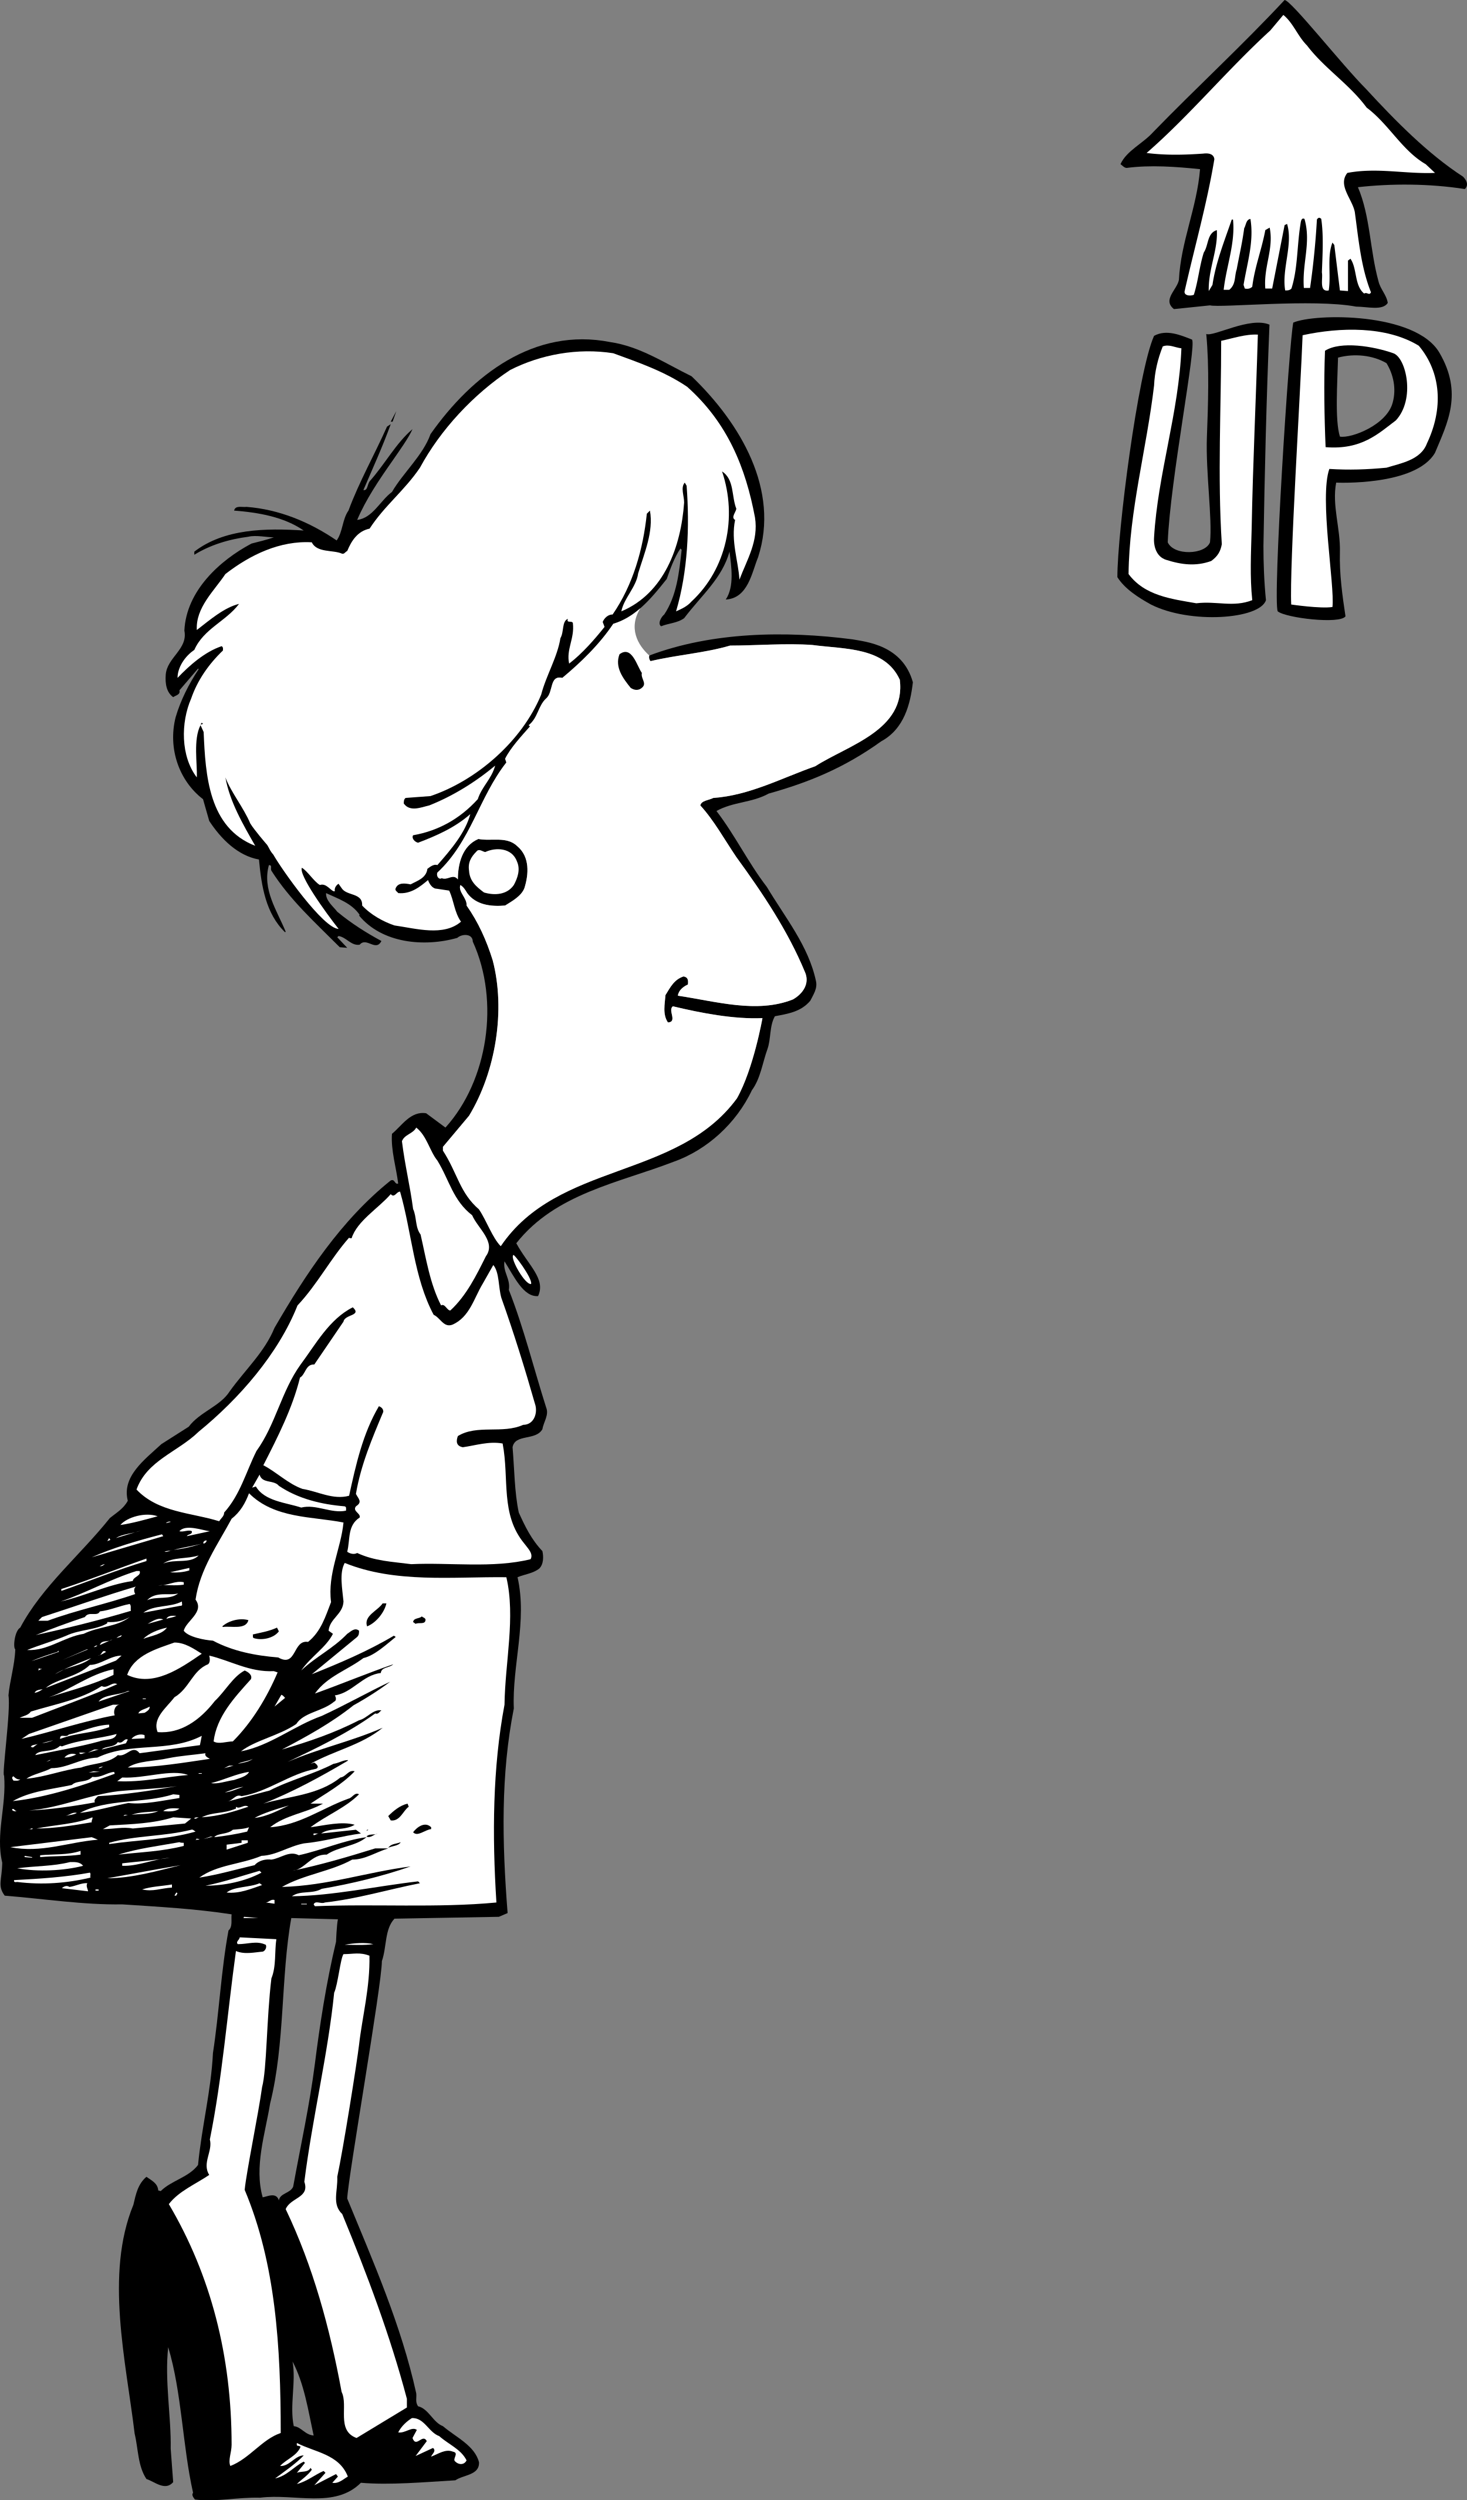 <svg xmlns="http://www.w3.org/2000/svg" width="236.008" height="402.012"><rect width="100%" height="100%" fill="#808080" stroke="none"/><path d="M146.862 109.7c-.402 3.5-1.402 7.5-5.101 9.5-6.032 4.331-11.7 6.6-18.098 8.398-2.703 1.5-5.703 1.3-8.402 2.8 3 3.903 5.101 8.301 8.101 12.2 3 5 6.7 9.5 7.899 15.101.3 1.2-.399 2.2-.899 3.2-1.5 1.8-3.601 2.101-5.7 2.5-.901 1.601-.6 3.601-1.202 5.3-.797 2.2-1.098 4.7-2.5 6.602-2.5 5.297-7.2 9.597-12.598 11.5-8.8 3.398-19 5.097-25.3 13.097 1.874 3.489 4.812 5.739 3.5 8.5-2.376.176-3.876-3.199-5.4-5.597-.3 1.699 1 2.797.7 4.597 2.399 6.102 4 12.602 6 18.903.5 1.199-.402 2.297-.601 3.5-1.098 1.898-4.399.699-4.801 2.898.3 3.5.3 7.2 1 10.5 1 2.2 2 4.301 3.8 6.2.2.902.2 2.101-.5 2.8-1 .801-2.3.899-3.5 1.399 1.602 7-.898 14.3-.597 21.101-2.102 10.602-1.902 21.399-1 32.899l-1.402.601-16.801.301c-1.598 1.7-1.223 4.523-2.024 6.824 0 3.801-5.476 34.977-5.574 38.176 4.2 10.2 8.7 20.398 11.098 31.3.101.7-.2 1.4.3 2.098 1.7.403 2.403 2.602 4 3.2 2.102 1.8 5.102 3.101 5.801 5.8.102 2.102-2.5 2-3.8 2.903-5 .297-10.598.797-15.2.398-4.199 4.2-10.601 1.7-16.199 2.399-3.601-.098-6.902.703-10.5.3-.2-.3-.601-.699-.3-1.097-1.7-7.5-1.801-16.102-4-23.403-.602 5.301.5 11.301.398 16.301l.402 5.399c-1.3 1.5-3-.098-4.3-.5-1.4-2.098-1.301-4.797-1.9-7.297-1.401-11.703-4.8-25.602-.202-36.801.402-1.7.703-3.3 2.101-4.5.801.598 1.801 1 1.899 2.2l.402.1c1.7-1.702 4.5-2.202 6-4.202.598-6.2 2.098-11.899 2.399-18 1-6.5 1.3-13.2 2.5-19.7.699-.597.402-1.699.5-2.597-5.899-.903-11.598-1.203-17.598-1.602-6.203.102-12.602-.898-18.902-1.398-1.2-1.602-.45-2.477-.399-5.301-1.101-4.602.7-9.102.3-14-.401 0 1.099-10.5.7-12.902.2-2.297 1-4.797 1.098-7.399-.399-.3-.098-3 .8-3.5 3.5-6.601 9.7-11.699 14.403-17.601 1.098-.899 2.2-1.5 2.898-2.797-1-3.903 2.7-6.602 5.399-9.102l4.402-2.8c1.8-2.399 5.098-3.301 6.598-5.7 2.601-3.601 5.601-6.3 7.203-10.199 5-8.602 10.7-17.3 18.7-23.7.698-.3.597.7 1.198.5-.3-2.5-1.199-5.402-1-8 1.602-1.3 3-3.702 5.5-3.3l3.102 2.3c6.797-7.5 8.797-20.3 4.398-29.902 0-1.3-1.699-1.3-2.5-.597-5.3 1.5-12.101.898-15.8-3.602l.101-.101c-1.3-1.899-3.5-2.598-5.402-3.5-.098 1.203 1.203 2.203 1.8 3 2.301 1.902 4.7 3.402 7.102 4.703-.902 1.797-2.402-.703-3.5.597-1.402.2-2.101-1.199-3.402-1.398l-.2.2 1.602 1.698-1.2-.097c-4.1-4.102-8-7.602-11-12.301-.202-.402.2-.902-.401-.902-1.098 3.902 1.3 7.3 2.699 10.703l-.098.097c-3.101-3-3.8-7.398-4.2-11.699-3.401-.601-6.1-3.3-8-6.199l-1-3.5c-3.8-2.902-5.702-8.102-4.401-13.2.8-2.702 2.101-5.3 3.699-7.702l-.098-.098-3 3.5c.2.7-.602.8-1 1.098-1.102-.797-1.3-2.2-1.2-3.598.2-2.8 3.598-4.102 3-7.102.298-6.398 5.7-11.3 10.798-14 1.203-.3 2.402-.597 3.601-1-1.101 0-2.898-.398-4.101-.097-3.098.398-6.098 1.297-8.7 2.898v-.5c4.801-3.7 11.5-3.8 17.602-3.398-3.2-2.203-7.3-2.903-11.2-3.203.2-.899 1.298-.5 2-.598 5.2.398 10.098 2.398 14.5 5.398 1-1.398.9-3.398 1.9-4.8 1.698-4.598 4.198-9 6.198-13.5l.602-.399c-1.3 3.602-2.902 7.102-4.402 10.602.703.097.601-.801 1-1.403 2.5-2.8 4.203-6.097 6.902-8.398-.601 1.398-2.2 3.598-3.3 5.2-2.102 3-4.2 6.1-5.602 9.398 2.5-.297 3.703-3.098 5.601-4.5 1.801-3.098 5-5.899 6.2-9.297C75.96 60.3 85.96 52.598 98.163 55c4.797.7 8.797 3.398 13.098 5.5 7.902 7.598 14.199 18.3 10.699 29.098-1 2.402-1.598 6.601-5.2 6.8 1.403-2.097.903-5.3.602-7.699-1.2 4.301-4.5 7-7.3 10.7-1.102.8-2.5.8-3.7 1.3-.601-.398 0-1.5.5-1.898 2-3 2.399-6.703 2.8-10.403l-.202-.199c-1 1.5-1.598 3.2-2.2 4.899-1.32 1.652-2.671 3.336-4.238 4.699-1.277 1.11-2.699 2.008-4.36 2.504-2.202 3.297-5.202 6.199-8.202 8.699-2.098-.5-1.399 2.3-2.598 3.3-1.3 1.2-1.3 3.098-2.8 4.298l.199.203c-1.399 1.597-3.098 3.398-4 5.199l.199.598c-4.399 5.601-5.7 12.703-11.098 17.703-.2.5.2 1.199.7.898 1 .399 1.8-.8 2.6.2 0-2.5.7-5.399 3.298-6.5 2.101.402 4.601-.5 6.3 1.199 2 1.703 1.801 4.5 1.102 6.703-.5 1.297-2 2.097-3.101 2.797-2.301.203-4.7-.098-6.098-2-.3-.5-.602-1-1.102-1.297-.398 1.097 1.102 2.097 1 3.297 1.899 2.703 3.2 5.601 4.2 8.8 2.101 8 .5 17.903-3.801 25l-4.2 5V185c2.383 3.7 2.684 6.75 5.801 9.45 1.22 1.8 2.168 4.581 3.5 5.917 9.2-13.601 28.399-10.668 38-23.77 2.668-4.73 4.102-12.898 4.102-12.898-4.602.2-9.8-.8-14.402-1.898-.899.597.8 2.5-.801 2.597-.899-1.3-.5-3-.399-4.398.801-1.3 1.399-2.5 2.899-3 .703.098.8.598.703 1.3-1.602.731-1.602 1.798-1.602 1.798 6.102.902 12.7 2.902 18.5.601 1.602-.898 2.801-2.601 1.899-4.5-2.7-6.5-6.7-12.5-11-18.398-1.899-2.801-3.598-5.903-5.797-8.301.2-.8 1.297-.8 2.098-1.2 5.8-.402 11-3.202 16.402-5.1 5.297-3.4 14.598-5.802 13.598-13.9-2.399-5.3-8.899-4.902-14.098-5.6-4.203-.302-9.102.1-13.203.1-4.098 1.2-8.598 1.5-12.797 2.5-.203-.202-.3-.6-.203-.902 10.101-3.8 21.902-4 32.703-2.597 2.148.398 8.023.898 9.7 6.898zm-100 198.698c-1.7 9.5-1 20.2-3.402 29.801-.797 4.899-2.598 10.2-1.2 15.102.7-.102 2.2-.903 2.602.5.2-1.203 1.8-1.102 2.3-2.203 1.2-6.598 2.645-13.086 3.5-19.797.774-6.102 1.798-12.903 3.4-19.602 0 0 .1-2.699.3-3.601zm.2 71.301c.6 3.2-.5 7.102.199 10.399 1.199.101 1.8 1.402 3.199 1.5-.899-4.098-1.5-8.297-3.399-11.899M219.76 14.3c4.7 5.098 9.903 10.4 15.602 14.098.5.5 1 1.301.3 2-5.702-.898-11.901-.898-17.202-.3 2 4.703 1.902 10 3.3 15.101.301 1.301 1.301 2.2 1.5 3.5-.8 1.301-3.3.602-5.097.602-6.902-1.301-21.77.23-23.5-.203l-5.8.601c-1.903-1.5.5-3.101.8-4.699.297-6.102 2.898-11.602 3.398-17.8-3.898-.4-8-.7-11.8-.2-.399 0-.7-.402-1-.602 1-2.199 3.601-3.3 5.3-5.199C192.46 14.098 199.96 7.2 206.663 0c1.098.098 9.2 10.398 13.098 14.3"/><path fill="#fff" d="M210.26 7.3c2.801 3.7 6.801 6.2 9.602 10 3.598 2.7 5.7 6.9 9.5 9.098l1.5 1.403c-4.8.199-9.3-.903-14.101 0-1.598 2 .8 4.199 1.199 6.297.601 4.402 1 8.902 2.601 12.902-.3.598-.601-.102-1.101.2-1.598-1.302-1.098-4-2.2-5.602l-.398.3v4.903l-1.3-.102-.9-7.3-.3-.399c-.902 2.3-.2 5.2-.601 7.7-1.598.3-.899-1.9-1.098-2.9.098-2.8.297-5.902-.102-8.6-.3-.302-.5-.2-.699.1a127.85 127.85 0 0 1-1.101 11h-1c-.301-4 1.199-7.3.101-11.1-.601-.302-.601.698-.7 1.198-.5 3.301-.401 6.903-1.401 10-.301.301-.598.301-1 .301-.598-3.398 1.3-7.398.3-10.699l-.398.2-2 10.198h-1.102c-.3-3.5 1.399-6.398.7-9.8l-.7.402c-.601 3.2-1.699 5.898-2.101 9.098-.297.3-.7.402-1.2.3l-.199-.597c.602-3.602 1.7-7 1.102-10.602-.703.102-.703 1-1 1.5-.3 2.301-.8 4.399-1.203 6.602-.399 1.199-.098 2.398-1.2 3.297h-.898c.399-3.7 1.899-7.5 1.5-11.297h-.2c-1.202 3.5-2.6 7-3.1 10.5l-.602 1c-.098-3.5 1.5-6.602 1.3-9.801-1.597.5-1.3 2.398-2.097 3.598-.703 2.203-.902 4.601-1.602 6.8-.5.2-1.5.2-1.5-.5 1.602-7.097 3.602-14.097 4.801-21.3-.101-.899-1-1-1.8-.899-2.9.2-5.9.301-9.102-.101 6.902-6 13-13.399 19.902-19.7l2.098-2.5c1.601 1.301 2.3 3.403 3.8 4.903"/><path d="M231.561 56.7c3.832 6.53 1.301 11.3-.699 16.1-3.133 5.4-15.902 4.798-15.902 4.798-.7 3.703.703 7.3.601 11.203-.101 3.398.399 7 .899 10.297-.899 1.3-9.567.27-10.899-.797-.832-1.77 1.832-43.434 2.5-46.434 3.5-1.5 19.668-1.699 23.5 4.832zm-16.3.8c-.098 4-.532 10.031.3 12.7 1.832.331 7.602-1.9 8.5-5.5.602-2.2.102-4.5-1-6.302-2.199-1.3-5.199-1.597-7.8-.898m-11.031-5.3c-.5 12.198-.77 23.6-.97 35.6 0 2.7.102 5.7.403 8.7-1 3.098-12.27 3.867-18.5.7-2-1.102-4.203-2.5-5.402-4.4 0-7.202 3.3-33 5.902-38.8 2-1.102 4.297-.102 6.098.598.8.8-3.5 22.5-3.899 32.601 1 2.2 6.031 2 6.8 0 .4-3.832-.702-11.199-.5-16.898.2-5.203.4-11.203-.1-16.602 1.167.5 7-2.832 10.167-1.5"/><path fill="#fff" d="M202.362 53.8c-.3 10.4-.8 20.598-1 31.298-.101 3.902-.3 7.601.098 11.402-3.098 1.2-5.7.098-9 .5-4-.7-8.297-1.2-10.899-4.7.102-10.202 2.899-20.1 4.102-30.3.098-2.2.598-4.3 1.398-6.3 1-.4 2 .198 3 .3-.398 10.3-3.8 20.2-4.398 30.398-.102 1.5.398 3.102 1.898 3.602 2.5.8 4.801 1.098 7.301.2 1.098-.802 1.5-1.602 1.7-2.7-.7-11-.102-21.902-.102-32.7 1.902-.402 3.902-1.1 5.902-1m-99.34 43.997c-1.277 1.11-2.699 2.008-4.36 2.504-2.202 3.297-5.202 6.199-8.202 8.699-2.098-.5-1.399 2.3-2.598 3.3-1.3 1.2-1.3 3.098-2.8 4.298l.199.203c-1.399 1.597-3.098 3.398-4 5.199l.199.598c-4.399 5.601-5.7 12.703-11.098 17.703-.2.5.2 1.199.7.898 1 .399 1.8-.8 2.6.2 0-2.5.7-5.399 3.298-6.5 2.101.402 4.601-.5 6.3 1.199 2 1.703 1.801 4.5 1.102 6.703-.5 1.297-2 2.097-3.101 2.797-2.301.203-4.7-.098-6.098-2-.3-.5-.602-1-1.102-1.297-.398 1.097 1.102 2.097 1 3.297 1.899 2.703 3.2 5.601 4.2 8.8 2.101 8 .5 17.903-3.801 25l-4.2 5V185c2.383 3.7 2.684 6.75 5.801 9.45 1.22 1.8 2.168 4.581 3.5 5.917 9.2-13.601 28.399-10.668 38-23.77 2.668-4.73 4.102-12.898 4.102-12.898-4.602.2-9.8-.8-14.402-1.898-.899.597.8 2.5-.801 2.597-.899-1.3-.5-3-.399-4.398.801-1.3 1.399-2.5 2.899-3 .703.098.8.598.703 1.3-1.602.731-1.602 1.798-1.602 1.798 6.102.902 12.7 2.902 18.5.601 1.602-.898 2.801-2.601 1.899-4.5-2.7-6.5-6.7-12.5-11-18.398-1.899-2.801-3.598-5.903-5.797-8.301.2-.8 1.297-.8 2.098-1.2 5.8-.402 11-3.202 16.402-5.1 5.297-3.4 14.598-5.802 13.598-13.9-2.399-5.3-8.899-4.902-14.098-5.6-4.203-.302-9.102.1-13.203.1-4.098 1.2-8.598 1.5-12.797 2.5-.203-.202-.3-.6-.203-.902-1.899-1.699-3.399-4.449-1.438-7.601M228.26 55.598c3.602 4.3 3.97 10.101 1.301 15.703-1 2.699-4.3 3.199-6.5 3.898-3.199.301-6 .399-9.199.2-1.633 4.632.899 18.699.5 22.199-1.902.3-6.633-.399-6.633-.399-.3-5.898 1.532-35.101 1.832-43.3 6-1.301 13.5-1.5 18.7 1.699zm-15.097.8c-.203 5.102-.102 10.801.098 15.5 5.8.47 8.5-2.199 11.3-4.3 3.168-3.399 1.668-10.067-.398-10.797-3.18-1.13-8.5-2-11-.403"/><path fill="#fff" d="M110.561 62.2c6.5 5.8 9.399 13 10.899 21 .601 3.8-1.297 6.8-2.5 10-.2-3.102-1.399-6.2-.7-9.602-.699-.399.102-1.2.2-1.797-.797-2-.297-4.703-2.297-6 2.5 7.398.7 15.699-4.902 20.898-.7.801-1.598 1.2-2.5 1.602 1.902-6.403 2.199-13.602 1.699-20.203l-.297-.5c-.703.8-.102 2.101-.102 3.203-.5 7.097-3.199 14.597-10.101 17.5.402-2.102 2.402-3.903 2.703-6.102 1-3.3 2.5-6.699 1.898-10.101l-.5.5C103.46 88.3 101.862 94 98.561 98.8c-.699 0-1.3.5-1.601 1.199l.3.8c-1.597 2-3.597 4.298-5.699 5.9-.5-2.302.899-4 .602-6.5-.102-.5-1.102.1-.8-.7-1 .398-.602 2.098-1.2 3.098-.5 3.101-2.3 6-3.102 9.101-3.101 7.5-10.398 13.801-17.8 16.301l-4 .3c-.301.2-.301.598-.301.9 1 1.398 2.8.6 4.101.3 3.801-1.5 7.5-3.8 10.602-6.402-.602 2.203-2.102 3.3-2.8 5.402-2.903 3.2-6.403 5.098-10.403 5.8-.297.5.3 1.098.8 1.2 2.903-1.102 5.903-2.402 8.403-4.602-.8 3-3.102 5.7-5.3 8.2-.5-.2-1.102.203-1.602.601-.2 1.5-1.598 1.899-2.7 2.5-1-.199-2-.3-2.398.602-.203.398.297.597.398.797 2 .203 3.5-1 4.801-2.098.2.598.7 1.398 1.399 1.398l2 .301c.8 1.7.8 3.399 1.902 5-2.8 2.399-7.203 1.102-10.703.602-1.797-.602-3.797-1.703-5.2-3.203.102-2.098-2.5-1.5-3.3-2.797l-.5-.703c-.297.203-.7.601-.598 1.203-.5.199-1.3-1.403-2.402-1-1-.602-2-2.27-2.899-2.77-.5 1.168 3.75 7.086 5.918 9.836-2.5-.101-9.168-9.586-10.52-11.969-.648-.699-.698-1.3-1.198-1.8 0 0-1.899-2.2-2.5-3.2-1.098-2.597-3.098-5-4-7.398.699 3.898 2.8 7.5 4.8 11-7.5-2.902-8-11.3-8.3-18.3l-.5-1.102c-1.2 2.3-.5 6.203-.598 8.402-2.602-3.402-2.602-8.8-.902-12.7 1-2.902 2.8-5.5 5.101-7.702 0-.2.098-.5-.2-.7-2.702.903-5.202 3.102-7.1 5.102 0-1.7 1.199-3.5 2.699-4.5 1.5-3.402 5.101-4.602 7.199-7.402-2.399.601-4.598 2.5-6.797 4.203-.203-3.602 2.797-6.301 4.598-9 4-3.102 8.8-5.403 13.902-5.102.797 1.7 3.398 1.2 4.797 1.801.402.2.601-.3.902-.402.7-1.7 1.7-3.2 3.598-3.598 2.402-3.7 5.601-6.102 8.101-9.8 3.301-6.102 8.602-11.802 14.5-15.7 4.899-2.5 10.899-3.602 16.602-2.7 4.098 1.5 8.2 2.9 11.898 5.4"/><path d="m62.862 67.8.899-1.702-.598 1.703zm40.398 40.4c-.199.898.801 1.6.102 2.3-.601.598-1.3.5-1.902.098-1.2-1.5-2.598-3.297-1.797-5.399 2-1.5 2.797 1.899 3.598 3M32.26 116.5l.2-.3.203.198zm0 0"/><path fill="#fff" d="M83.163 138.5c.598 1.3.098 2.7-.5 3.8-1.102 1.598-3.102 1.7-4.8 1.2-1.2-.902-2.302-1.8-2.403-3.5-.2-1.3.3-2.2 1.203-3.102.398-.5.898 0 1.398.102 1.7-.8 4.301-.7 5.102 1.5m-12.801 48.098c1.95 3.183 2.5 6.402 5.598 8.8.902 2.102 3.902 4.301 2.203 6.602-1.5 3-3.102 6.3-5.703 8.7-.5.1-.899-1.2-1.5-.802-1.797-3.5-2.399-7.5-3.297-11.398-.902-1.2-.602-2.8-1.203-4.102-.5-3.8-1.297-6.898-1.797-10.898.398-1.102 1.797-1.2 2.297-2.2 1.703 1.298 2.183 3.817 3.402 5.298"/><path fill="#fff" d="M69.76 211.398c1.102.5 1.602 2.102 3 1.602 2.801-1.2 3.5-4.3 4.903-6.602l1.7-3c1 1.2.8 3.602 1.3 5.301 2 5.602 3.797 11.399 5.398 17 .5 1.399-.101 3.399-1.898 3.399-3.3 1.5-7.402-.098-10.5 1.8-.3.801-.3 1.602.797 1.801 2.101-.3 4.203-1 6.402-.601 1.098 5.703-.402 11.402 3.5 16.101.5.7 1.5 1.602 1 2.5-6 1.5-13.101.5-19.2.801-3.1-.402-5.901-.5-8.702-1.8-.5.3-1.2.1-1.598-.2.5-2 0-4.2 2-5.5.2-.7-1.2-1-.601-1.8 1.101-.7.402-1.2 0-2 .8-4.7 2.601-8.9 4.402-13.2 0-.402-.203-.7-.703-.902-2.598 4.402-3.7 9.402-4.797 14.402-2.602.7-5-.7-7.5-1.102-2.3-.8-4.3-2.8-6.3-3.8 2.3-4.5 4.698-9.2 5.898-14.098.902-.5.902-2.2 2.3-2.102l4.7-6.898c.199-1.2 3-.902 1.5-2.3-3.801 1.898-6 6-8.399 9.198-3.101 4.301-4 9.602-7.101 13.903-1.7 3.398-2.598 7-5.2 9.898 0 .602-.5.899-.8 1.399-4.5-1.399-9.801-1.399-13.301-5.098 1.703-4.7 6.601-6 10-9.3 6.5-5.302 12.8-12.5 15.902-20.302 3.2-3.398 5.3-7.5 8.3-10.898.099.098.2.098.4.098.898-2.797 4.3-4.797 6.3-7.098.598.7.899-.402 1.5-.402 1.899 6.601 2.2 13.8 5.399 19.8m15.675-4.948c-.937.187-3.375-4.063-2.875-4.626-.062-.562 3.188 3.813 2.875 4.625"/><path fill="#fff" d="M44.862 238.898c3.098 2.102 6.899 3 10.598 3.301.3.102.203.399.203.7-2.402.5-4.8-1.098-7.203-.5-2.399-.801-5.899-1-7.297-3.399l-.602.2 1.2-2.102c.402 1.5 2.3.8 3.101 1.8"/><path fill="#fff" d="M55.26 244.8c-.398 4.2-2.597 8.2-2 12.798-.898 2.3-1.597 4.703-3.699 6.402-2.5-.402-1.8 4.2-4.8 2.5-3.7-.3-7.301-1-10.5-2.7-1.399-.1-4-.6-4.7-1.6.399-1.602 3.375-3 1.899-5 .703-4.9 3.601-8.9 5.8-13 1.403-1.102 2.2-2.5 2.801-4.102 4.102 4.101 10.102 3.703 15.2 4.703M25.362 243.8c-1.902.5-3.902 1.098-6 1.4 1.098-1.302 4.098-2.102 6-1.4m2.098.9-.7.198c-.199 0 .5-.398.7-.199M30.061 247c.2-.402.899-.2.801-.8-.5-.302-1.402.198-2 0 1-1.2 3.8-.102 4.899 0l-3.7.8m-11.398.3c1.098-.702 2.7-.702 4-1.202l-4 1.203M26.26 247l-11.5 3.398c3.301-1.5 7.403-2.699 11.301-3.699l.2.301m-9.001.8.301-.5.2.298zm16-.1c-.097.3-.199.398-.5.5-.199-.2.2-.602.5-.5m-.8.5c-1.598.5-2.797.8-4.5 1 1.5-.4 3-.602 4.5-1m-4.7 1c-.398.1-.8.398-1.3.3.402-.2.902-.102 1.3-.3m4.2.898c-1.399 1.402-3.797.5-5.7 1.3 1.602-1.097 3.801-.699 5.7-1.3m-8.399.902c-4.699 1.398-9.101 3.2-13.699 4.8v-.3c4.598-1.5 9.098-3.3 13.7-4.902V251"/><path fill="#fff" d="M81.46 253.598c1.5 6.402-.2 13.601-.297 20.5-1.902 10.101-2 20.902-1.3 31.8-9.5.903-19.7.2-29.2.602l-.203-.3c.3-.7 1.203 0 1.8-.302 5.301-.597 10.2-2.097 15.301-3.097l-.3-.301c-6.899.8-13.598 2.3-20.301 2.398 1.402-1 3.203-.3 4.8-1.199 4.7-.8 9.7-2 14.301-3.601-7 .902-13.398 3.101-20.699 3.3 3.5-2 7.899-2.5 11.3-4.398 2.099 0 3.798-1.2 5.798-1.8h-2.098c-4.5 1.398-8.601 2.6-13.3 3.6 2-.202 3-2.702 5.5-2.6 1.898-1.302 4.6-1.302 6.398-2.802-3.7.5-7.2 2.102-10.899 2.903-1.5-.801-2.898.5-4.398.699-.902-.102-2 .098-2.703.898-3.098.7-5.7 1.5-8.899 2 2.899-2.097 6.602-2.097 10-3.5 2.399-.097 4.301-1.5 6.801-2 3.2-.3 6.2-1.199 9.2-1.597l-.801-.602-5.598.602c1.398-1 3.797-.403 5.398-1.403-2.101-.597-4.8.102-7.101.403 2.5-1.903 5.601-3.102 7.8-5.301-.699-.402-1.097.598-1.699.7-4.199 1.5-7.898 4.3-12.601 4.6 2.5-2 5.8-2.3 8.5-3.8h-2c2.5-1.7 5-3 7.101-5.2-1-.3-1.398.9-2.3 1-3.598 2.9-8.399 3-12.399 4.2 4.598-1.8 9.2-4.3 13.598-6.902V283c-.797 0-1.5.5-2.297.598-3.3 1.703-7 2.601-10.3 4.3-2.302.602-4.602 1.2-6.903 1.801 1.101-.199 1.402-1.3 2.402-.898 4.3-.703 7.7-3.602 12-4.403.598-.3 0-.8-.3-1l-.602.2c3.703-2.098 8.203-3 11.601-5.797-5 2.199-10.199 3.297-15.3 5.5 4.402-2.102 9.699-4.602 14.101-7.801.5.2.7-.3 1-.5-1.402-.2-2.3 1.3-3.601 1.598-4.098 2.101-8 3.402-12.399 4.703 4-2.102 8-4.301 11.5-7.102 2-1.101 4.2-2.5 5.899-3.8-3.399 1.601-7.301 3.8-11 5.5-4.5 1.601-8.301 4.8-13 5.699 2.3-1.797 6.101-2.5 8.902-4.399 1.2-1.898 4.2-2 6.098-3.601.5-.2.199-.899.101-1 2.8-.399 4.5-3.297 7.399-3.598.101-1 1.402-.8 2-1.402-4.098 1.402-8.399 3.203-12.598 4.703 2-2.801 5.297-3.801 7.797-5.703 1.8-.399 3.703-2.2 5.203-3.399l-.3-.199c-4.2 2.5-8.7 4.398-13.2 6.2l7.297-6c.3-.302.3-.602.3-1-.699-.602-1.398.198-1.898.5-2.3 2.398-5.101 3.698-7.402 5.898 1.5-2.2 4-3.7 5.101-5.899l-.699-.5c.2-2 2.3-2.601 2.399-4.699-.2-2.102-.7-4.602.199-6.2 8.101 3.298 17.402 2.2 26 2.298M16.862 251.5c-.2.098-.402.398-.8.3.3-.1.5-.3.8-.3m13.598 1c-.899.3-2.098.398-3.098.3l3.098-.702v.402m-8 .098c.3.8-1 .902-1.098 1.601-4.101.602-7.601 2.399-11.601 3.301 3.902-1.3 8-3.602 12.199-4.902h.5m7.101 1.8v.403c-1.601.199-2.398 0-4.101.097 1.5.102 2.703-.8 4.101-.5m-7.699.7c-.402.3-.3.902-.101 1.203-4.598 1.597-9.5 2.597-14.098 4.297h-1.5L6.76 260c5-1.602 10-3.402 15.101-4.902m6.802 1.102c-1.3 1.1-3.5.398-5 1.1 1.398-1.5 3.7-.702 5-1.1m.597 1.3c0 .5.2.7-.3.7l-5.899 1.1c1.7-1.3 4.301-.8 6.2-1.8"/><path d="M62.163 257.8c-.3 1.4-1.602 3.098-3.102 3.7-.601-1.7 1.7-2.5 2.5-3.7h.602"/><path fill="#fff" d="M21.061 259c-5 1.5-10.3 2.8-15.3 3.898 2.5-1 5.199-2 7.902-2.898.598-1 2 0 2.398-.902 1.7-.2 3.2-.899 4.801-1.2.3.301.098.7.2 1.102m7.3.8c-.5.298-1.101.298-1.601.5.3-.6 1-.5 1.601-.5"/><path d="M68.46 260.398c0 .903-1.098.403-1.598.7l-.402-.297c.101-.703 1-.5 1.402-.903.2.2.5.2.598.5"/><path fill="#fff" d="M13.46 262.7c-3.2.5-5.797 2.8-9.098 2.6 2-.8 4.399-1.5 6.3-2.3 2.099-1 4.798-.902 6.599-2v-.2c1.402.098 2.601-.202 3.601-.8-2 1.598-5 1.5-7.402 2.7m10.3-1.602c.7-.399 1.7-1.098 2.5-.7l-2.5.7"/><path d="M39.96 260.5c-.399 1.598-2.797.898-4.098 1.098l-.101-.098c1-.902 2.8-1.402 4.199-1"/><path fill="#fff" d="M26.862 261.7c-.8 1.1-2.5 1.3-3.8 1.8.898-.902 2.398-1.5 3.8-1.8"/><path d="M44.862 262.3c-.8 1.098-2.7 1.5-4 1.098-.3-.097-.101-.398-.2-.597 1.298-.301 2.599-.5 3.9-1.102l.3.602"/><path fill="#fff" d="M19.561 262.898c0 .403-.5.301-.8.5.199-.3.5-.3.8-.5m-3.5 1.602c.301-.902 1.399-.402 2-.902l-2 .902m16.399 1.398c-3.5 2.403-7.797 5.403-12 3.403 1.101-3.203 4.8-4.203 7.601-5.203 1.7 0 3.102 1 4.399 1.8m-16.797-1.3c-.102.101-.402.3-.602.203.2 0 .301-.301.602-.203m-5.602 2.3 3.899-1.699h.203zm-5 .2c1.301-.598 3.2-1.2 4.2-1.5l.101-.2.098.2-4.399 1.5m12-1.5c-.3.203-.8.5-1.3.601.699 0 .601-1.101 1.3-.601M18.663 267l-11.3 4.398c1.8-1.5 5-1.699 7.097-3.699 1.703 0 3.3-1.5 5.101-1.5l-.898.801m25.398 1.7.602.198c-1.703 4-4.102 8-7.203 11.102-1 0-2.297.5-3.098 0 .5-4 3.3-7 6-10 .3-.7-.5-1.2-1-1.402-1.902 1-3.101 3.3-4.8 4.902-2.4 3.098-5.5 5.3-9.2 5-.902-2.2 1.399-3.902 2.7-5.602 2.398-1.398 2.898-4.3 5.398-5.3.402-.297.3-1 .203-1.399 3.398.801 6.5 2.7 10.398 2.5m-29.398-2.101c-1.703 1.402-4 1.3-5.8 2.601 1.898-1.101 3.8-1.8 5.8-2.601M6.76 268.3l-.597.298.098-.399c.101.2.3.102.5.102m11.499.999c-3.3 1.598-6.898 2.5-10.398 3.598 3.5-1.199 6.5-3.699 10.399-4.5v.903m.601 1.499c-4.3 1.9-9.101 3.598-13.7 5.4h-2c.599-.302 1.4-.4 1.798-1 3.902-1.2 8-1.9 11.402-4.102.899.5 1.7-.797 2.5-.297m-12 .797c-.402.3-.8.5-1.3.601.199-.5.8-.5 1.3-.601m14 .3-5 1.7c.8-1.2 3.3-1 4.7-1.7h.3m25 1.102-1.7 1.398 1.099-1.898c.3.098.402.3.601.5m-22.902.2v-.102h.5v.101h-.5m-3.7.899c-.699 0-1.097 1-.8 1.703-4.899.898-9.899 2.597-15 3.797l1.203-.797 13.5-4.703h1.098m3.999 1.3-1 .102c.2-.602 1.2-.7 1.801-1.102.102.5-.5.801-.8 1m-5.7 2.302c-2.699 1-5.3.898-7.898 1.898 0-1 .898-.098 1.398-.7 2.2-.5 4.2-1.5 6.5-1.597v.398m1.199 1.101c-.3 1.098-1.8.798-2.8 1.2-3.297.898-6.899 1.5-10.297 2.2.598-1 2.797-.302 4-1.5l.297.1c2.8-1.1 5.902-1.202 8.8-2m4.5.2v.5l-2.097.098c.398-.598 1.5-.899 2.098-.598"/><path fill="#fff" d="M22.46 281.898c-1.2-1.5-2.098.7-3.5.301-1.5 1.399-4.098 1.301-5.899 2-3 .399-5.699 1.5-8.8 1.801.902-.7 2.699-1 4-1.7 2.601 0 4.699-1.6 7.402-1.702 5.398-2.598 11.398-.7 16.797-3.5l-.297 1.5-9.703 1.3m-2.2-1.598-3.898 1c.598-.6 2.098-.3 2.598-1.202.8.402 1-.7 1.601-.399l-.3.602m-11.7-.501c-.601.298-1.199.4-1.8.5.5-.202 1.199-.3 1.8-.5M5.26 281c0-.102-.199-.102-.3-.102.101-.398.703-.3 1.101-.5l-.8.602m8.902.8 1-.5h.7zm-.301 0c-.402 0-1 .5-1.101 0h1.101m19.199.098c-.199.5.399.7.7.903-4.098.597-8.801 1.398-13.2 1.398 1.602-1.101 4.301-1 6.5-1.5 2-.398 3.801-.5 6-.8m-20.801.199c-.597.3-1.199.5-1.898.5.399-.5 1.2-.797 1.899-.5m28.402.702c-.602.5-1.5.598-2.402.798.8-.399 1.699-.399 2.402-.797M7.46 283.3l.5-.3h.203zm28.601 1 .801-.402h.7zm-19.5-.3c-.199.2-.398.3-.699.3.098-.202.5-.202.7-.3m-2.302 1 .801-.2 1 .098zm4.2.2c-4.9 1.8-10.797 3.8-16.4 4.397 2.801-1.598 6.2-1.899 9.5-2.598.801-.8 2.399-.3 3.301-1.3 1.399.198 2.3-.7 3.5-.802l.098.301m11.801.2c-3.699.301-7.398 1.2-11.398 1l.8-.597c3.599.199 7.9-1.403 10.599-.403m9.8-.5c-.3.7-1.5 1-2.398 1.301-1.3.2-2.703.7-3.703.5 2.101-.5 4-1.5 6.101-1.8m-8.101.301v-.102h.5v.101h-.5m-28.7.899c-.3.3-.699.203-1.097.203-.102-.203-.402-.5 0-.703.2.203.598.601 1.098.5M28.46 287.2c-4.098.698-8.598 1.398-12.7 1.6-.3.298-.699.598-.5 1-3.3.598-7.398 1.2-10.597 1.298 5-.399 9.5-2.5 14.398-3.098 3.2-.3 6.399-.402 9.399-.8m10.703.1c-1 .298-1.902.798-3 .9.898-.302 1.898-.802 3-.9m-10.301 1.798c-2.7.402-5.7 1.101-8.2.8-2.6.5-5.3 1.301-7.8 1.602 4.2-2.3 10.399-1.5 15-3l1 .098v.5"/><path d="M65.76 290.5c-.898.598-1.398 2.398-2.898 2.2l-.402-.7c.902-.902 1.902-1.7 3.101-2l.2.5"/><path fill="#fff" d="M46.46 290.3c-1.5.7-3.5 1.798-5.5 2 1.203-.702 3.703-1.5 5.5-2m-6.5.2c-2.399.8-4.598 1.5-7.5 1.7 1.8-.9 3.3-.5 5.5-1.4v-.3c.601.5 1.3-.5 2 0m-11.098.3c-.601.5-1.601.5-2.601.4.601-.5 1.601-.5 2.601-.4m-26.199.4c-.102.1-.8 0-.703-.302.3-.199.402.301.703.301m22.797.001c-1.297.6-3 .398-4.297.6 1.398-.5 2.7-.402 4.297-.6m-13.098.3c-.5.3-1.2.3-1.8.5.6-.2 1.199-.7 1.8-.5m7.5.5.2-.2h.5zm-5.102 1c-2.898.5-6.097 1-8.898 1 3-.602 6.3-.7 9-1.8.098.3-.2.5-.101.8m14.999.2-8.398.8c-1.601-.3-3 .098-4.8.098l1.1-.598c3.599-.2 7-.3 10.2-1.3l2.899.198-1 .801m2.199-.999c-.297.1-.399.3-.7.198 0-.199.403-.199.7-.199"/><path d="M69.362 293.8v.298c-1 .101-2.2 1.3-2.902.5.601-.797 1.902-1.797 2.902-.797"/><path fill="#fff" d="M39.76 294.5c-1.699.398-3.5.7-5.3.898.601-.699 2.101-.398 3-1.199.902-.101 1.8-.101 2.601-.398l-.3.699M5.26 294c0 .2-.398.098-.699.098.301.101.399-.2.7-.098m26.199.5c-4.598 1.3-9 1.3-13.899 2v-.2c4.2-1.202 8.899-1 13.2-2.1.3-.102.5.198.699.3"/><path d="m58.96 294.398.101-.199h.2zm0 0"/><path fill="#fff" d="M51.26 294.8c-.3 0-1 .598-.8 0h.8"/><path d="M60.76 294.8c-.597.098-1.097.798-1.8.5.402-.5 1.203-.202 1.8-.5"/><path fill="#fff" d="m32.76 295.7 1.102-.4h.399zm-17 .1c-4.898.4-9.097 2.2-14.097 1.2l13.098-1.602 1 .403m16.3-.101c0 .198-.398 0-.601.198l.203-.3c.098.101.297.101.398.101m7.801.601-3.402 1.098v-.8l2.402-.297v-.403h1v.403m-10.301-.001v.5c-3.5.9-7 1-10.5 1.4 3.102-1 6.5-1.4 9.801-2 .2.1.399.1.7.1"/><path d="M64.46 296.2c-.297.6-1.399.6-2 .898.5-.7 1.3-.598 2-.899"/><path fill="#fff" d="M12.96 298.2c-2.2.3-4.297.198-6.5.398v-.297c2.203-.203 4.402 0 6.5-.703v.601m-9 .399v-.2l1.203.2v.101l-1.203-.101m23.402.102c-2.601.198-5.2 1.398-7.7 1.3v-.402c2.599-.297 5.2-.5 7.7-.899m-14 1.301c-3.101.8-7.3 1-10.601.398 3-.398 5.699-.3 8.5-1 .601 0 1.601-.097 2.101.602m15.699-.102c-3.699.903-7.8 2.102-11.8 2.102 4-.7 7.601-1.402 11.8-2.102m13 1.2c-2.601 1.402-6 2.101-9 2.101 3-.601 5.899-1.601 8.7-2.398l.3.297m-27.5.8c-3.8.903-7.699 1.2-11.8.7-.098 0-.399.101-.5-.098v-.2c4-.202 8.402-.5 12.199-1.202.203.203 0 .5.101.8m-.5.902c-.3.4.102 1 .102 1.298l-4.203-.5c.3-.297.8-.5 1.203-.2.898-.097 2-.699 2.898-.597m28.102.297c-1.8.601-3.602 1.402-5.703 1.203 1.203-1 3.703-.801 5.3-1.5l.403.297m-14.5.402c-1.8.098-3 .7-4.8.3 1.597-.5 3-.5 4.8-.8v.5m-12.301.5v-.2h.5v.2h-.5m13 .8h-.3l.3-.5c.399.098 0 .298 0 .5m15.801 1.298-1.402-.2c.5 0 .8-.597 1.402-.398v.598m4.297.102v-.102h.902v.101h-.902m-9.297 2.199.098-.199 2.3.2zm5.297 3.402c-.297 1.9 0 4.4-.797 6.298-.793 6.562-.727 14.601-1.5 17.5-.602 4.351-2.5 13.5-2.8 16.5 5 11.902 5.8 25.203 5.8 39.101-3 1-5 4.102-8.102 5.301-.398-.902.2-2.2.2-3.402 0-14.2-3.301-27.2-10.098-38.7 1.598-2.097 4.297-3.199 6.5-4.699-1.203-1.898.598-3.8.098-5.699 2-9.902 2.8-20.2 4.199-30.3 1.402.6 3 .198 4.3.1.403-.1.7-.702.5-1.1-1.5-.7-2.8-.102-4.5-.102-.398-.399.301-.7.301-1.098l5.899.3m15.601.798c-1.5.203-3.101.101-4.601.101 1.5-.3 3.402-.398 4.601-.101m-.625 1.852c.102 5.1-1.125 9.624-1.675 14.35-.313 2.688-2.5 16.5-3.5 21.2.101 2.3-.899 4.398.8 6 4 9.7 7.7 19.5 10.399 29.7v1.398L57.362 392c-3.3-1.2-1.3-5.2-2.402-7.402-1.899-10.297-4.598-20.2-9-29.399.8-1.898 3.902-1.8 3-4.398 1.3-10.301 3.8-20.5 4.8-30.403.602-1.3 1-5.5 1.5-6.199 1.602 0 2.575-.351 4.176.25M70.663 391.7c1.598 1.398 3.5 2.1 4.398 3.898-.398.8-1.3.703-1.8.203-.598-.403.699-1.403-.399-1.602-1.2-.5-2.402.399-3.5.801.098-.402.899-.902.3-1.402l-2.8 1.3 1.8-2.398c-.702-1.3-1.702 1.2-2.3-.5l.7-1.3c-.801-.602-1.9.6-3 .398.5-1 1.398-1.797 2.199-2.297 2-.102 2.699 2.297 4.402 2.898M55.96 398.2c-.7.398-1.5 1.198-2.5 1l.902-1-.3-.4-3.5 1.798 1.8-2-.3-.297c-1.4.597-2.7 1.699-4.301 2.097.699-.699 1.8-1.398 2.402-2.3l-.203-.297c-.399.797-1.5.5-2.2.797L49.062 396l-.199-.2c-1.601.798-2.7 2.298-4.601 2.7 1.199-.902 3.402-2.402 4.601-3.7-1.402 0-2.3 1.798-3.8 1.7 1-1.102 2.699-1.602 3.3-3.102-.402-.3-.7.102-.601-.597 2.902 1.5 6.8 1.797 8.199 5.398"/></svg>

